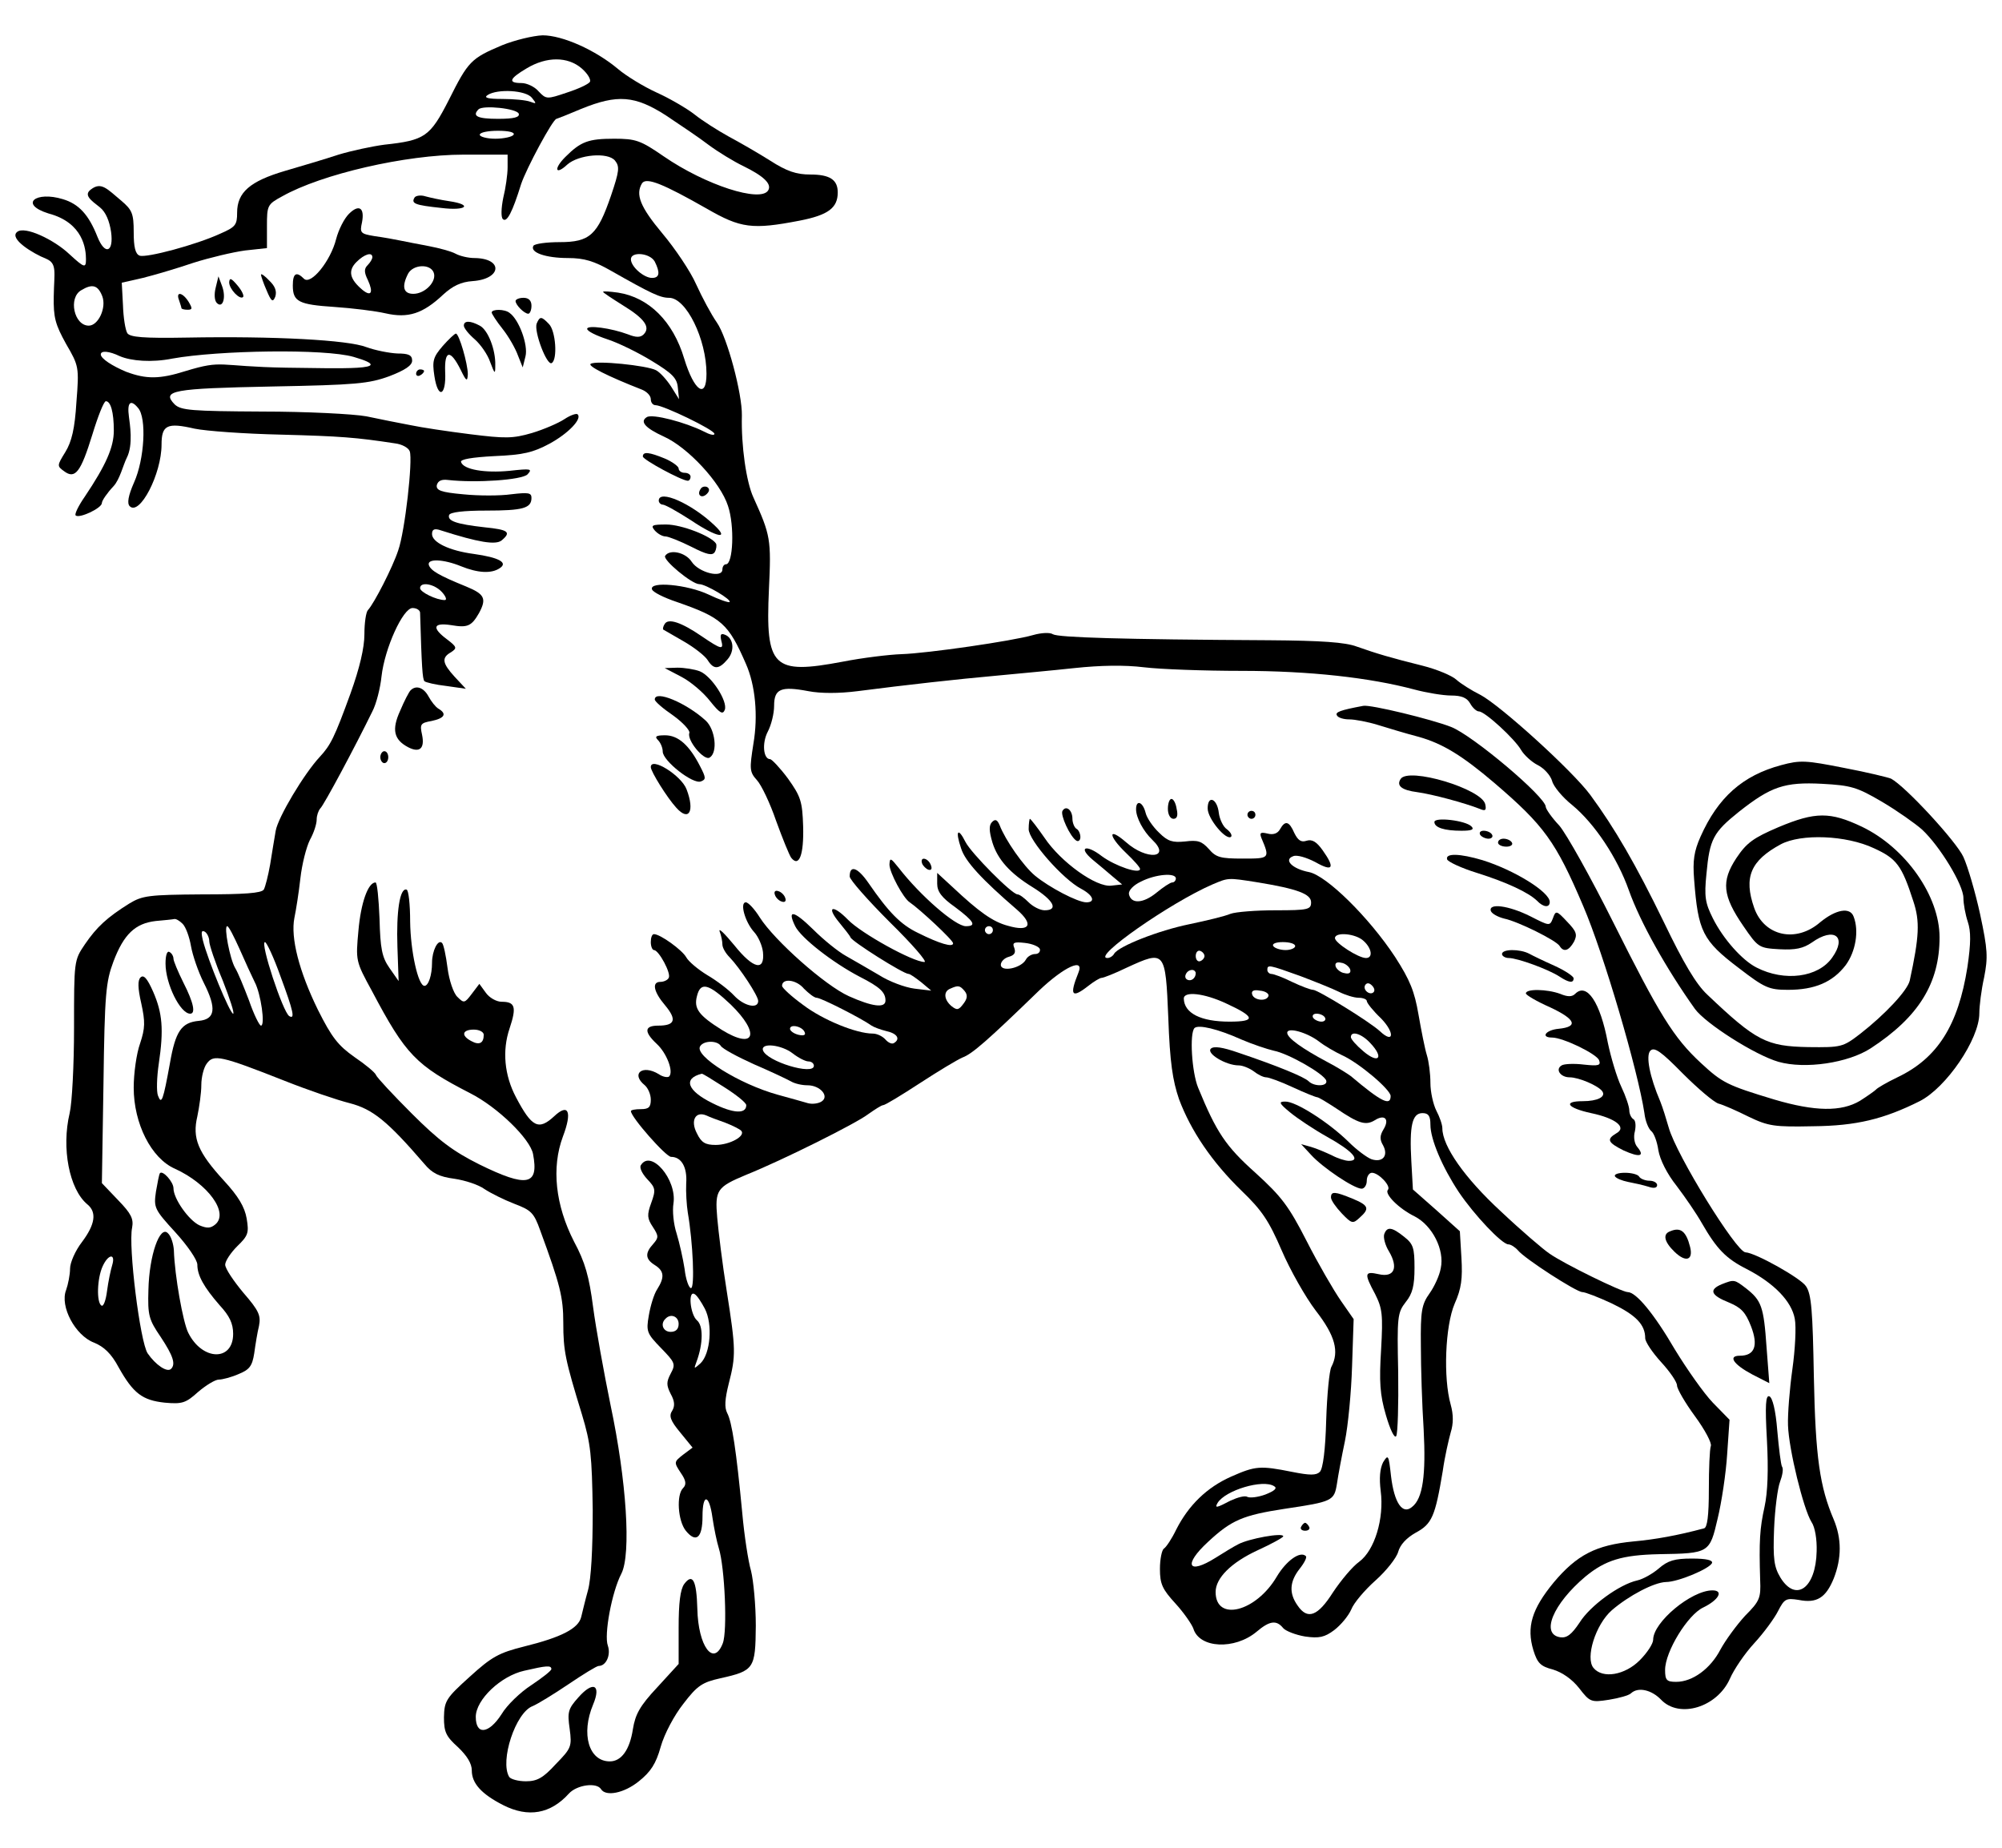 <?xml version="1.0" encoding="UTF-8" standalone="no"?>
<!DOCTYPE svg PUBLIC "-//W3C//DTD SVG 1.1//EN" "http://www.w3.org/Graphics/SVG/1.1/DTD/svg11.dtd">
<svg xmlns:dc="http://purl.org/dc/elements/1.1/" version="1.1" xmlns:xl="http://www.w3.org/1999/xlink" xmlns="http://www.w3.org/2000/svg" viewBox="36 103.5 292.5 270" width="292.5" height="270">
  <defs>
    <clipPath id="artboard_clip_path">
      <path d="M 36 103.5 L 328.5 103.5 L 328.5 373.5 L 36 373.5 Z"/>
    </clipPath>
  </defs>
  <g id="Dog_Passant_(4)" stroke="none" stroke-opacity="1" stroke-dasharray="none" fill="none" fill-opacity="1">
    <title>Dog Passant (4)</title>
    <g id="Dog_Passant_(4)_Art" clip-path="url(#artboard_clip_path)">
      <title>Art</title>
      <g id="Graphic_45">
        <rect x="297" y="363.505" width="76.752" height="92.102" id="path"/>
        <clipPath id="clip_path">
          <use xl:href="#path"/>
        </clipPath>
        <g clip-path="url(#clip_path)">
          <image xl:href="image898.pdf" width="289" height="261" transform="matrix(.26 0 0 .262 297.806 375.313)"/>
        </g>
      </g>
      <g id="Graphic_44">
        <rect x="229.532" y="372.715" width="61.402" height="73.682" id="path_2"/>
        <clipPath id="clip_path_2">
          <use xl:href="#path_2"/>
        </clipPath>
        <g clip-path="url(#clip_path_2)">
          <image xl:href="image898.pdf" width="289" height="261" transform="matrix(.21 0 0 .21 229.888 382.162)"/>
        </g>
      </g>
      <g id="Group_53">
        <g id="Graphic_144">
          <path d="M 109.349 110.114 C 104.816 112.032 104.409 112.439 101.562 118.134 C 98.83 123.481 98.075 124.004 92.147 124.643 C 90.403 124.875 87.382 125.515 85.464 126.096 C 83.546 126.735 80.001 127.781 77.618 128.478 C 72.504 129.989 70.644 131.617 70.644 134.58 C 70.644 136.382 70.412 136.673 68.145 137.661 C 64.6 139.288 57.394 141.206 56.406 140.857 C 55.767 140.624 55.535 139.578 55.535 137.428 C 55.535 134.697 55.302 134.174 53.733 132.837 C 51.641 131.094 50.798 130.018 49.287 131.181 C 48.183 131.994 49.258 132.75 50.595 133.796 C 51.466 134.493 51.997 135.823 52.229 137.392 C 52.636 140.356 51.35 140.857 50.246 138.125 C 48.968 134.871 47.515 133.302 45.19 132.605 C 41.238 131.384 38.71 133.323 43.098 134.697 C 48.202 136.049 48.561 139.927 48.561 141.38 C 48.561 142.717 48.328 142.658 46.12 140.624 C 43.911 138.532 39.604 136.462 38.5 137.392 C 37.279 138.38 40.831 140.559 42.749 141.315 C 44.376 142.012 43.911 143.24 43.853 146.785 C 43.795 149.923 44.086 150.911 45.655 153.758 C 47.515 156.955 47.573 157.129 47.166 162.243 C 46.933 166.137 46.469 168.055 45.539 169.566 C 44.318 171.542 44.318 171.6 45.364 172.355 C 46.992 173.576 47.805 172.471 49.491 167.009 C 50.304 164.335 51.176 162.127 51.466 162.127 C 52.164 162.127 52.629 163.696 52.629 166.427 C 52.629 168.868 51.466 171.483 48.386 176.075 C 47.457 177.411 46.875 178.632 47.05 178.806 C 47.515 179.329 50.885 177.76 50.885 177.004 C 50.885 176.656 51.641 175.552 52.571 174.564 C 53.5 173.576 53.994 171.454 54.517 170.408 C 55.505 168.491 54.953 165.381 54.837 164.393 C 54.547 162.301 55.07 161.778 56.174 163.115 C 57.452 164.568 57.104 170.612 55.593 173.982 C 54.721 175.958 54.547 177.063 54.953 177.469 C 56.406 178.922 59.603 172.762 59.603 168.462 C 59.603 165.614 60.416 165.207 64.426 166.137 C 66.111 166.486 71.749 166.892 77.037 167.009 C 85.754 167.241 88.021 167.415 93.716 168.287 C 94.704 168.403 95.692 168.926 95.866 169.449 C 96.331 170.728 95.169 181.131 94.181 183.92 C 93.367 186.419 90.636 191.708 89.764 192.637 C 89.474 192.928 89.241 194.497 89.241 196.182 C 89.241 198.158 88.544 201.122 87.207 204.841 C 84.883 211.234 84.301 212.396 82.732 214.082 C 80.408 216.581 76.63 222.915 76.282 224.891 C 76.107 225.995 75.7 228.262 75.468 229.831 C 75.177 231.458 74.771 233.085 74.538 233.492 C 74.189 234.015 71.69 234.19 65.53 234.19 C 57.743 234.248 56.813 234.364 54.895 235.526 C 51.641 237.56 50.13 238.955 48.386 241.512 C 46.817 243.837 46.817 243.895 46.817 253.716 C 46.817 259.121 46.527 264.7 46.178 266.153 C 44.958 271.267 46.12 277.253 48.735 279.461 C 50.188 280.623 49.897 282.425 47.98 284.982 C 46.992 286.261 46.236 288.004 46.236 288.876 C 46.236 289.748 45.946 291.2 45.655 292.014 C 44.725 294.397 46.992 298.639 49.723 299.685 C 51.176 300.266 52.28 301.312 53.326 303.288 C 55.476 307.124 56.813 308.112 60.067 308.461 C 62.625 308.693 63.148 308.519 64.949 306.891 C 66.111 305.903 67.448 305.09 67.971 305.09 C 68.494 305.09 69.831 304.741 70.877 304.276 C 72.446 303.637 72.853 303.114 73.143 301.254 C 73.318 299.976 73.608 298.174 73.841 297.244 C 74.131 295.733 73.841 295.036 71.574 292.421 C 70.121 290.677 68.901 288.876 68.901 288.295 C 68.901 287.772 69.715 286.551 70.644 285.621 C 72.272 284.052 72.388 283.645 72.039 281.553 C 71.749 279.868 70.819 278.299 68.727 276.032 C 64.891 271.848 64.077 269.814 64.833 266.618 C 65.123 265.223 65.414 263.189 65.414 262.027 C 65.414 260.922 65.763 259.47 66.228 258.888 C 67.216 257.552 68.204 257.726 77.618 261.445 C 80.989 262.782 85.231 264.235 87.091 264.7 C 90.462 265.572 92.612 267.315 98.017 273.592 C 99.121 274.928 100.167 275.451 102.375 275.742 C 103.944 275.974 105.92 276.614 106.792 277.253 C 107.664 277.834 109.64 278.822 111.151 279.403 C 113.591 280.333 113.998 280.682 114.928 283.297 C 117.834 291.2 118.299 293.06 118.299 296.779 C 118.299 300.906 118.589 302.242 121.03 310.204 C 122.309 314.446 122.483 316.19 122.599 324.152 C 122.599 329.963 122.367 334.205 121.902 335.891 C 121.495 337.344 121.088 339.087 120.914 339.785 C 120.507 341.47 118.008 342.748 112.603 344.085 C 108.884 345.015 107.838 345.596 104.642 348.502 C 101.155 351.64 100.922 352.047 100.864 354.43 C 100.864 356.58 101.155 357.219 102.898 358.788 C 104.235 360.067 104.932 361.171 104.932 362.217 C 104.932 364.077 106.327 365.646 109.523 367.273 C 113.185 369.133 116.439 368.551 119.112 365.588 C 120.275 364.309 123.18 363.902 123.82 364.948 C 124.517 366.053 127.19 365.529 129.341 363.786 C 131.084 362.391 131.839 361.229 132.537 358.73 C 133.06 356.87 134.513 354.139 135.849 352.454 C 137.883 349.78 138.639 349.315 141.254 348.734 C 146.194 347.63 146.368 347.339 146.426 341.063 C 146.426 338.041 146.078 334.438 145.729 333.043 C 145.322 331.648 144.741 327.871 144.45 324.616 C 143.579 315.434 142.939 311.25 142.242 309.972 C 141.835 309.158 141.893 307.996 142.475 305.671 C 143.521 301.603 143.521 300.673 142.184 292.188 C 141.545 288.237 140.964 283.413 140.789 281.437 C 140.441 277.369 140.731 276.962 145.032 275.161 C 150.378 273.01 161.071 267.664 162.815 266.327 C 163.803 265.63 164.791 264.991 165.023 264.991 C 165.314 264.991 167.696 263.538 170.37 261.794 C 173.043 260.051 175.833 258.365 176.646 258.017 C 178.041 257.494 180.191 255.634 187.804 248.253 C 191.465 244.767 194.487 243.372 193.558 245.638 C 192.221 248.951 192.57 249.474 195.011 247.556 C 195.824 246.917 196.696 246.394 196.928 246.394 C 197.219 246.394 198.846 245.754 200.648 244.883 C 206.227 242.326 206.285 242.384 206.692 252.205 C 206.924 258.772 207.331 261.387 208.261 264.119 C 210.004 268.768 213.084 273.301 217.385 277.485 C 220.407 280.391 221.395 281.902 223.254 286.202 C 224.475 289.05 226.741 293.06 228.252 295.036 C 231.1 298.697 231.681 301.022 230.519 303.23 C 230.228 303.753 229.88 307.298 229.763 311.018 C 229.647 315.318 229.298 318.108 228.833 318.573 C 228.31 319.096 227.381 319.096 224.765 318.573 C 220.116 317.643 219.419 317.701 215.874 319.27 C 212.329 320.839 209.655 323.454 207.854 326.999 C 207.215 328.336 206.401 329.556 206.052 329.789 C 205.762 329.963 205.471 331.3 205.471 332.753 C 205.471 334.961 205.82 335.716 207.738 337.809 C 208.958 339.145 210.12 340.831 210.353 341.47 C 211.225 344.376 216.397 344.608 219.593 341.935 C 221.511 340.308 222.499 340.191 223.487 341.412 C 223.836 341.819 225.288 342.4 226.683 342.632 C 228.717 342.923 229.531 342.748 230.926 341.702 C 231.914 340.947 233.018 339.61 233.425 338.68 C 233.773 337.75 235.4 335.833 236.97 334.438 C 238.539 333.043 240.05 331.125 240.282 330.254 C 240.573 329.208 241.502 328.22 242.839 327.464 C 245.222 326.186 245.687 325.081 246.791 318.456 C 247.082 316.364 247.663 313.865 247.953 312.819 C 248.36 311.541 248.36 310.204 247.953 308.751 C 246.849 304.857 247.14 297.244 248.534 293.99 C 249.522 291.782 249.697 290.329 249.522 287.307 L 249.29 283.413 L 245.861 280.333 L 242.432 277.311 L 242.2 273.185 C 241.909 268.012 242.316 266.153 243.827 266.153 C 244.699 266.153 244.989 266.56 244.989 267.838 C 244.989 269.988 246.733 274.056 249.116 277.66 C 251.382 281.03 255.45 285.331 256.38 285.331 C 256.729 285.331 257.368 285.738 257.775 286.202 C 258.763 287.423 266.318 292.305 267.189 292.305 C 267.596 292.305 269.572 293.06 271.548 293.99 C 275.035 295.675 276.372 297.07 276.372 299.046 C 276.372 299.569 277.418 301.138 278.696 302.533 C 279.975 303.928 281.021 305.439 281.021 305.962 C 281.021 306.426 282.183 308.461 283.636 310.436 C 285.089 312.412 286.135 314.388 285.96 314.795 C 285.786 315.26 285.67 318.108 285.67 321.13 C 285.67 325.023 285.437 326.709 284.973 326.825 C 281.079 327.871 277.824 328.452 274.628 328.743 C 269.165 329.266 266.376 330.719 263.005 334.729 C 259.809 338.622 258.995 341.237 260.041 344.666 C 260.622 346.526 261.087 346.991 262.889 347.456 C 264.225 347.863 265.678 348.85 266.724 350.187 C 268.294 352.221 268.468 352.279 271.083 351.872 C 272.536 351.64 273.989 351.233 274.279 350.943 C 275.325 349.955 277.301 350.42 278.696 351.872 C 281.369 354.662 286.89 352.977 288.75 348.792 C 289.331 347.456 290.9 345.131 292.295 343.62 C 293.69 342.109 295.259 339.959 295.782 338.913 C 296.712 337.111 296.944 336.995 298.804 337.286 C 301.419 337.809 302.756 336.995 303.918 334.147 C 305.08 331.183 305.08 328.336 303.918 325.546 C 301.884 320.781 301.245 316.48 301.012 304.683 C 300.838 295.036 300.664 292.595 299.85 291.433 C 299.094 290.271 292.469 286.551 291.016 286.493 C 289.68 286.435 280.904 272.255 279.8 268.245 C 279.452 267.025 278.929 265.339 278.58 264.467 C 277.011 260.806 276.43 257.726 277.127 257.029 C 277.708 256.448 278.696 257.145 281.834 260.341 C 284.043 262.55 286.367 264.526 287.065 264.758 C 287.762 264.932 289.738 265.804 291.481 266.676 C 294.387 268.071 295.259 268.187 300.896 268.071 C 307.231 268.012 311.24 267.025 316.471 264.409 C 320.365 262.433 325.188 255.343 325.188 251.566 C 325.188 250.52 325.479 248.137 325.885 246.336 C 326.467 243.372 326.409 242.268 325.304 237.095 C 324.607 233.899 323.503 230.122 322.863 228.727 C 321.876 226.518 314.379 218.382 312.287 217.278 C 311.88 217.104 308.8 216.348 305.429 215.709 C 299.85 214.605 299.036 214.547 296.247 215.302 C 290.61 216.813 287.007 220.01 284.45 225.763 C 283.52 227.855 283.287 229.25 283.52 232.039 C 284.101 239.594 284.74 240.931 290.029 244.941 C 293.806 247.847 294.445 248.137 297.235 248.137 C 301.128 248.137 303.744 247.033 305.661 244.534 C 307.114 242.558 307.637 239.536 306.824 237.444 C 306.301 235.991 304.209 236.398 301.942 238.258 C 298.397 241.338 293.748 240.292 292.295 236.165 C 290.726 231.691 291.772 229.25 296.189 226.867 C 299.153 225.298 305.72 225.53 309.788 227.448 C 313.1 228.959 313.856 229.947 315.541 235.178 C 316.529 238.141 316.413 240.35 315.018 246.801 C 314.669 248.253 311.415 251.74 307.754 254.588 C 305.255 256.506 305.022 256.564 300.199 256.506 C 294.097 256.389 292.586 255.634 285.437 248.835 C 283.81 247.324 281.951 244.185 279.103 238.258 C 274.977 229.773 271.897 224.484 268.352 219.661 C 265.736 216.116 255.16 206.527 252.254 205.016 C 250.975 204.377 249.406 203.389 248.767 202.807 C 248.128 202.226 245.919 201.296 243.827 200.773 C 239.178 199.611 237.202 199.03 234.238 197.984 C 232.553 197.345 229.066 197.112 221.453 197.054 C 199.718 196.938 190.652 196.647 189.838 196.182 C 189.431 195.892 188.153 195.95 186.933 196.299 C 183.911 197.17 171.474 198.972 167.696 199.088 C 165.953 199.146 162.059 199.611 159.095 200.192 C 148.925 202.11 147.821 201.064 148.344 189.615 C 148.693 182.293 148.577 181.712 146.078 176.191 C 145.032 173.924 144.276 168.636 144.392 164.219 C 144.45 161.023 142.242 152.77 140.731 150.62 C 139.917 149.458 138.581 146.959 137.709 145.041 C 136.895 143.181 134.629 139.811 132.769 137.602 C 129.515 133.709 128.818 131.907 129.805 130.28 C 130.445 129.35 132.944 130.396 139.278 133.999 C 144.218 136.847 145.903 137.079 152.819 135.743 C 157.003 134.929 158.398 133.883 158.398 131.617 C 158.398 129.757 157.236 129.001 154.388 129.001 C 152.354 129.001 150.959 128.536 148.518 126.967 C 146.775 125.863 144.044 124.294 142.416 123.422 C 140.847 122.551 138.639 121.156 137.477 120.226 C 136.372 119.354 133.874 117.901 131.956 117.03 C 130.038 116.158 127.481 114.589 126.319 113.601 C 123.006 110.811 118.182 108.661 115.277 108.661 C 113.882 108.719 111.209 109.359 109.349 110.114 Z" fill="black"/>
        </g>
        <g id="Graphic_143">
          <path d="M 120.972 113.485 C 121.844 114.24 122.367 115.112 122.192 115.461 C 121.96 115.809 120.449 116.507 118.822 117.03 C 115.916 118.018 115.8 118.018 114.696 116.855 C 114.114 116.158 112.952 115.635 112.197 115.635 C 110.163 115.635 110.395 114.996 112.952 113.485 C 115.858 111.741 118.938 111.741 120.972 113.485 Z" fill="#FFFFFF"/>
        </g>
        <g id="Graphic_142">
          <path d="M 113.708 117.785 C 114.405 118.657 114.405 118.715 113.475 118.366 C 112.894 118.134 111.034 117.96 109.407 117.96 C 107.257 117.96 106.618 117.785 107.257 117.378 C 108.71 116.449 112.836 116.681 113.708 117.785 Z" fill="#FFFFFF"/>
        </g>
        <g id="Graphic_141">
          <path d="M 133.35 120.4 C 135.443 121.795 138.29 123.713 139.569 124.701 C 140.905 125.689 143.172 127.084 144.625 127.781 C 147.589 129.234 148.809 130.396 148.228 131.326 C 147.124 133.128 139.104 130.571 132.944 126.328 C 129.573 124.004 128.876 123.771 125.737 123.771 C 121.96 123.771 120.856 124.178 118.589 126.444 C 116.846 128.188 117.136 129.176 118.88 127.549 C 120.507 126.096 124.808 125.689 125.854 126.967 C 126.551 127.839 126.493 128.478 125.272 132.082 C 123.297 137.835 122.192 138.881 117.776 138.881 C 115.858 138.881 114.173 139.113 113.94 139.404 C 113.359 140.392 115.742 141.206 118.996 141.206 C 121.379 141.206 122.832 141.67 125.272 143.065 C 131.2 146.436 132.479 147.017 133.757 147.017 C 136.256 147.017 139.22 153.061 139.22 158.117 C 139.22 161.894 137.419 160.674 135.966 155.909 C 134.338 150.446 130.793 146.959 126.319 146.262 C 125.098 146.087 124.11 146.029 124.11 146.145 C 124.11 146.262 125.447 147.133 127.016 148.121 C 130.154 150.039 131.084 151.318 130.038 152.364 C 129.573 152.829 128.934 152.829 127.771 152.364 C 125.272 151.434 121.786 150.969 121.786 151.55 C 121.786 151.899 123.122 152.538 124.691 153.061 C 126.319 153.584 129.282 155.037 131.258 156.257 C 134.222 158.059 134.92 158.756 135.036 160.151 L 135.21 161.836 L 134.048 159.977 C 133.409 158.989 132.421 157.885 131.839 157.594 C 130.503 156.897 123.064 156.141 122.309 156.664 C 121.786 156.955 124.749 158.466 129.805 160.442 C 130.503 160.732 131.084 161.313 131.084 161.836 C 131.084 162.301 131.375 162.708 131.781 162.708 C 132.886 162.708 140.382 166.311 140.382 166.892 C 140.382 167.183 139.685 167.009 138.813 166.544 C 136.14 165.207 131.316 163.929 130.503 164.452 C 129.457 165.091 130.212 166.021 133.002 167.299 C 136.489 168.868 141.254 173.982 142.358 177.411 C 143.346 180.317 143.114 185.954 142.068 185.954 C 141.777 185.954 141.545 186.303 141.545 186.71 C 141.545 188.046 138.116 187.175 137.07 185.605 C 136.198 184.211 133.815 183.688 133.176 184.734 C 132.827 185.315 137.07 188.86 138.174 188.86 C 139.104 188.86 142.939 191.126 142.591 191.475 C 142.475 191.591 141.08 191.126 139.511 190.371 C 136.431 188.918 130.852 188.395 131.258 189.615 C 131.375 190.022 133.002 190.836 134.92 191.475 C 141.428 193.742 142.416 194.613 144.973 200.483 C 146.368 203.621 146.775 208.096 146.078 212.164 C 145.497 215.883 145.497 216.29 146.601 217.511 C 147.24 218.208 148.518 220.881 149.39 223.438 C 150.32 225.995 151.308 228.436 151.599 228.843 C 152.761 230.296 153.458 228.378 153.342 224.252 C 153.226 220.591 152.993 219.893 151.134 217.278 C 149.971 215.709 148.751 214.43 148.518 214.43 C 147.531 214.43 147.298 212.106 148.17 210.421 C 148.693 209.433 149.1 207.747 149.1 206.643 C 149.1 204.144 150.088 203.737 154.098 204.493 C 155.899 204.841 158.572 204.841 161.304 204.493 C 168.51 203.563 175.833 202.749 181.644 202.226 C 184.666 201.936 189.78 201.471 192.976 201.122 C 196.812 200.715 200.299 200.657 203.147 201.006 C 205.529 201.296 211.98 201.529 217.385 201.529 C 227.322 201.529 236.156 202.517 242.665 204.26 C 244.408 204.725 246.849 205.132 248.011 205.132 C 249.581 205.132 250.336 205.481 250.801 206.294 C 251.15 206.934 251.731 207.457 252.079 207.457 C 252.951 207.457 257.31 211.467 258.24 213.094 C 258.646 213.791 259.751 214.837 260.68 215.302 C 261.61 215.767 262.54 216.813 262.773 217.627 C 262.947 218.382 264.284 220.01 265.678 221.114 C 268.991 223.845 272.303 228.843 273.989 233.608 C 275.616 238.2 279.452 245.057 283.636 250.927 C 285.205 253.077 292.411 257.668 295.84 258.656 C 299.734 259.76 306.01 258.83 309.323 256.68 C 316.355 252.089 319.377 247.149 319.377 240.466 C 319.377 234.422 314.437 227.39 308.044 224.31 C 303.395 222.102 301.245 222.102 295.84 224.368 C 292.179 225.937 291.191 226.635 289.68 228.901 C 287.471 232.272 287.646 234.364 290.726 238.839 C 292.876 241.977 292.992 242.035 296.014 242.209 C 298.339 242.326 299.443 242.093 300.722 241.221 C 303.976 238.897 305.894 240.35 303.686 243.43 C 301.652 246.336 296.712 246.975 292.644 244.883 C 290.552 243.837 287.762 240.698 286.251 237.676 C 285.147 235.468 284.973 234.538 285.321 231.168 C 285.786 226.112 286.309 225.124 290.087 222.102 C 294.736 218.44 296.712 217.743 302.233 218.034 C 306.417 218.266 307.289 218.499 310.95 220.649 C 313.216 221.985 315.832 223.845 316.82 224.717 C 319.435 227.158 322.863 232.795 322.863 234.713 C 322.863 235.584 323.154 237.153 323.503 238.2 C 323.968 239.594 323.968 241.28 323.445 244.825 C 322.108 253.309 319.086 258.133 313.216 260.922 C 311.647 261.678 310.253 262.492 310.078 262.724 C 309.904 262.898 308.858 263.654 307.754 264.351 C 305.022 265.978 301.187 265.92 295.259 264.177 C 288.343 262.085 287.646 261.736 284.508 258.83 C 280.498 255.111 278.464 251.798 271.664 238.2 C 268.41 231.691 264.865 225.356 263.819 224.136 C 262.714 222.973 261.843 221.695 261.843 221.404 C 261.843 219.951 251.15 210.944 248.011 209.723 C 245.222 208.619 236.156 206.411 235.168 206.643 C 231.739 207.282 231.042 207.573 231.332 208.038 C 231.507 208.387 232.32 208.619 233.134 208.619 C 233.948 208.619 235.807 208.968 237.318 209.433 C 238.829 209.898 241.502 210.711 243.304 211.176 C 246.791 212.164 249.639 213.907 254.346 217.917 C 261.61 224.136 263.296 226.46 267.306 235.875 C 270.328 242.907 275.325 259.993 276.255 266.153 C 276.372 267.257 276.836 268.419 277.243 268.768 C 277.65 269.059 278.115 270.337 278.289 271.558 C 278.522 272.952 279.568 275.044 280.963 276.788 C 282.241 278.473 283.868 280.856 284.624 282.193 C 286.832 286.028 288.169 287.423 291.307 288.992 C 295.201 291.026 297.758 293.641 298.223 296.198 C 298.455 297.361 298.281 300.673 297.874 303.579 C 297.467 306.485 297.177 310.146 297.235 311.773 C 297.351 315.318 299.501 324.035 300.664 325.895 C 301.187 326.651 301.477 328.452 301.419 330.196 C 301.303 335.542 298.397 337.692 296.131 334.031 C 295.201 332.462 295.026 331.358 295.201 326.883 C 295.317 324.035 295.724 320.897 296.072 320.025 C 296.421 319.096 296.596 318.108 296.363 317.817 C 296.189 317.526 295.898 315.144 295.666 312.529 C 295.433 309.565 294.968 307.705 294.503 307.531 C 293.98 307.356 293.864 308.751 294.155 313.923 C 294.387 318.282 294.271 321.536 293.806 323.687 C 293.109 326.825 292.992 328.685 293.167 334.38 C 293.283 336.995 293.109 337.46 290.958 339.61 C 289.738 340.947 288.111 343.155 287.355 344.55 C 285.902 347.339 283.287 349.257 280.904 349.257 C 279.51 349.257 279.277 349.025 279.277 347.514 C 279.277 344.841 282.59 339.436 284.856 338.39 C 287.123 337.286 287.878 335.891 286.193 335.891 C 283.113 335.891 277.534 340.54 277.534 343.097 C 277.534 343.678 276.662 345.015 275.558 346.119 C 273.408 348.269 270.153 348.85 268.817 347.223 C 267.596 345.77 269.107 340.889 271.49 338.797 C 273.989 336.646 277.65 334.729 279.393 334.67 C 281.195 334.67 285.844 332.695 286.135 331.881 C 286.251 331.474 285.321 331.242 283.171 331.242 C 280.672 331.242 279.684 331.532 278.347 332.695 C 277.476 333.45 276.023 334.264 275.209 334.438 C 272.594 335.019 268.294 338.157 266.783 340.598 C 265.62 342.342 264.923 342.865 263.993 342.748 C 261.029 342.342 262.889 337.867 267.654 333.857 C 270.56 331.474 273.001 330.719 278.406 330.602 C 285.728 330.486 285.786 330.428 286.948 325.43 C 287.53 323.047 288.169 318.805 288.343 316.015 L 288.692 310.959 L 286.251 308.461 C 284.914 307.066 282.474 303.579 280.73 300.731 C 277.65 295.443 275.035 292.305 273.814 292.305 C 272.943 292.305 264.4 288.12 262.366 286.667 C 261.494 286.086 258.298 283.355 255.276 280.507 C 249.987 275.626 246.733 270.976 246.733 268.361 C 246.733 267.838 246.326 266.676 245.861 265.804 C 245.396 264.874 244.989 263.073 244.989 261.736 C 244.989 260.399 244.757 258.598 244.466 257.668 C 244.176 256.738 243.653 254.065 243.246 251.74 C 242.665 248.37 242.026 246.742 239.817 243.314 C 235.982 237.502 229.821 231.458 227.264 230.935 C 224.823 230.47 223.487 229.134 224.94 228.611 C 225.463 228.378 226.858 228.785 228.194 229.482 C 230.751 230.935 231.1 230.354 229.24 227.739 C 228.369 226.518 227.729 226.112 226.916 226.344 C 226.102 226.635 225.637 226.286 225.114 225.24 C 224.359 223.496 223.777 223.322 223.022 224.659 C 222.673 225.298 222.034 225.53 221.162 225.298 C 220.174 225.066 220 225.182 220.291 225.937 C 221.569 228.959 221.511 228.959 217.559 228.959 C 214.305 228.959 213.665 228.785 212.619 227.564 C 211.573 226.402 210.992 226.228 209.132 226.46 C 207.331 226.635 206.633 226.46 205.355 225.182 C 204.483 224.368 203.553 223.031 203.379 222.276 C 202.972 220.649 201.984 220.3 201.984 221.753 C 201.984 222.973 203.03 224.949 204.367 226.228 C 207.157 228.901 203.553 229.25 200.531 226.577 C 197.858 224.252 197.858 225.589 200.531 228.146 C 201.636 229.192 202.565 230.238 202.565 230.47 C 202.565 231.284 198.962 230.063 196.986 228.611 C 194.662 226.809 193.441 227.274 195.65 229.134 C 196.522 229.831 197.8 230.935 198.556 231.574 L 199.95 232.737 L 198.381 232.911 C 196.173 233.202 191.001 229.482 188.618 225.937 C 187.572 224.426 186.584 223.148 186.468 223.148 C 186.409 223.148 186.293 223.845 186.293 224.659 C 186.293 226.286 191.291 231.981 193.964 233.376 C 195.708 234.306 196.115 235.352 194.72 235.352 C 193.441 235.352 189.257 233.143 187.223 231.458 C 185.538 230.063 182.864 226.228 182.051 224.078 C 181.702 223.264 181.412 223.148 180.947 223.613 C 180.482 224.078 180.482 224.891 181.005 226.635 C 181.76 229.075 183.562 231.109 186.874 233.143 C 189.954 235.061 190.71 236.514 188.618 236.514 C 187.979 236.514 186.933 235.991 186.293 235.352 C 185.654 234.713 184.957 234.19 184.666 234.19 C 183.852 234.19 177.867 228.146 177.053 226.518 C 175.949 224.31 175.542 224.891 176.414 227.448 C 176.995 229.366 179.494 232.039 184.55 236.398 C 187.107 238.606 186.468 239.71 183.271 238.781 C 181.063 238.2 179.029 236.747 175.135 233.085 L 172.927 231.051 L 172.927 232.62 C 172.927 233.783 173.566 234.655 175.542 236.049 C 178.332 238.141 178.738 238.839 177.111 238.839 C 175.6 238.839 170.486 234.422 167.29 230.296 C 166.127 228.843 166.011 228.785 165.953 229.831 C 165.953 230.993 167.987 234.771 168.917 235.352 C 170.37 236.34 175.251 240.873 175.251 241.338 C 175.251 241.977 173.275 241.396 170.137 239.827 C 167.58 238.606 165.837 236.805 162.873 232.504 C 161.304 230.238 160.142 229.831 160.142 231.574 C 160.142 232.039 162.815 235.061 166.011 238.258 C 169.266 241.454 171.532 244.069 171.067 244.069 C 169.382 244.069 161.827 239.885 159.909 237.909 C 157.643 235.584 156.655 235.933 158.631 238.316 C 159.386 239.246 160.142 240.175 160.258 240.466 C 160.432 241.047 167.987 245.813 168.743 245.813 C 168.975 245.813 169.789 246.394 170.602 247.033 L 172.055 248.253 L 169.614 247.963 C 168.219 247.788 165.895 246.917 164.442 245.987 C 162.931 245.115 160.781 243.837 159.618 243.197 C 158.456 242.558 156.306 240.815 154.795 239.304 C 151.947 236.514 150.959 236.34 152.18 238.839 C 153.051 240.582 157.701 244.185 161.594 246.219 C 164.558 247.73 165.372 248.486 165.372 249.706 C 165.372 250.869 163.396 250.578 160.025 249.067 C 156.538 247.498 149.158 240.931 147.008 237.56 C 146.252 236.34 145.322 235.352 144.973 235.352 C 144.044 235.352 144.857 238.258 146.194 239.71 C 146.775 240.35 147.356 241.628 147.472 242.616 C 147.763 245.464 146.078 245.115 143.288 241.628 C 141.893 239.943 140.964 239.013 141.138 239.594 C 141.37 240.175 141.545 241.047 141.545 241.512 C 141.545 241.977 142.01 242.791 142.591 243.372 C 144.102 244.941 146.775 249.009 146.775 249.764 C 146.775 250.985 144.683 250.52 143.23 248.951 C 142.475 248.137 140.731 246.801 139.336 245.987 C 138 245.173 136.605 244.011 136.256 243.372 C 135.675 242.326 132.479 240.001 131.549 240.001 C 131.258 240.001 131.084 240.524 131.084 241.163 C 131.084 241.803 131.316 242.326 131.549 242.326 C 132.246 242.326 134.106 245.754 133.699 246.394 C 133.525 246.742 132.944 246.975 132.479 246.975 C 131.2 246.975 131.491 248.428 133.176 250.404 C 134.92 252.496 134.629 253.368 132.188 253.368 C 130.154 253.368 130.038 254.239 131.956 256.041 C 133.409 257.377 134.455 260.109 133.757 260.806 C 133.525 260.981 132.827 260.864 132.246 260.458 C 129.864 259.005 128.12 260.399 130.212 262.085 C 130.677 262.492 131.084 263.421 131.084 264.177 C 131.084 265.281 130.793 265.572 129.631 265.572 C 128.818 265.572 128.178 265.688 128.178 265.862 C 128.178 266.734 133.292 272.545 134.048 272.545 C 135.559 272.545 136.431 274.056 136.256 276.439 C 136.198 277.66 136.314 279.577 136.489 280.682 C 137.244 285.04 137.535 291.723 136.954 291.723 C 136.663 291.723 136.198 290.503 136.024 288.934 C 135.791 287.423 135.268 285.098 134.861 283.762 C 134.397 282.367 134.222 280.391 134.397 279.345 C 134.92 275.858 131.084 271.383 129.631 273.766 C 129.399 274.115 129.805 274.986 130.561 275.8 C 131.781 277.078 131.839 277.369 131.142 279.287 C 130.503 281.03 130.561 281.553 131.375 282.774 C 132.246 284.11 132.246 284.343 131.433 285.273 C 130.212 286.609 130.27 287.481 131.665 288.353 C 133.06 289.224 133.118 290.154 132.014 291.898 C 131.549 292.595 131.026 294.339 130.793 295.733 C 130.387 298.058 130.503 298.349 132.595 300.499 C 134.629 302.591 134.745 302.823 133.99 304.218 C 133.35 305.439 133.35 305.903 133.99 307.182 C 134.571 308.228 134.629 308.925 134.222 309.623 C 133.699 310.378 133.932 311.076 135.385 312.819 L 137.186 315.028 L 135.791 316.074 C 134.455 317.12 134.455 317.178 135.443 318.689 C 136.256 319.851 136.314 320.432 135.791 320.955 C 134.803 321.943 135.036 325.721 136.198 327.174 C 137.709 329.033 138.639 328.22 138.639 325.081 C 138.639 321.653 139.627 321.827 140.092 325.256 C 140.324 326.825 140.731 328.801 141.022 329.731 C 141.893 332.52 142.3 341.819 141.603 343.62 C 140.266 347.107 138 344.085 137.883 338.564 C 137.767 334.38 137.186 333.334 135.966 334.961 C 135.385 335.775 135.152 337.75 135.152 341.354 L 135.152 346.642 L 132.014 350.071 C 129.457 352.802 128.818 354.023 128.469 356.173 C 128.004 359.195 126.783 360.88 125.098 360.88 C 122.018 360.88 120.856 356.87 122.657 352.57 C 123.878 349.664 122.657 349.083 120.507 351.524 C 118.996 353.209 118.88 353.674 119.229 356.115 C 119.577 358.73 119.461 358.962 117.195 361.287 C 115.335 363.321 114.463 363.786 112.836 363.786 C 111.732 363.786 110.628 363.495 110.395 363.147 C 109 360.822 111.325 353.732 113.824 352.802 C 114.521 352.512 116.904 351.059 119.054 349.606 C 121.204 348.153 123.18 346.933 123.471 346.933 C 124.575 346.933 125.272 345.305 124.808 343.969 C 124.226 342.4 125.389 336.123 126.783 333.45 C 128.236 330.602 127.539 319.851 125.214 308.867 C 124.226 304.044 123.064 297.593 122.657 294.513 C 122.076 290.038 121.495 287.946 119.868 284.924 C 117.136 279.577 116.555 274.115 118.241 269.582 C 119.635 265.92 119.054 264.642 116.962 266.618 C 114.696 268.71 113.708 268.245 111.383 263.828 C 109.698 260.632 109.349 257.029 110.453 253.774 C 111.499 250.636 111.267 249.881 109.291 249.881 C 108.535 249.881 107.489 249.299 106.966 248.544 L 106.036 247.265 L 104.932 248.718 C 103.886 250.113 103.77 250.113 102.84 249.183 C 102.259 248.66 101.62 246.742 101.387 244.941 C 101.155 243.139 100.806 241.454 100.574 241.28 C 99.992 240.698 99.121 242.442 99.121 244.185 C 99.121 245.987 98.598 247.556 98.017 247.556 C 97.087 247.556 95.983 242.5 95.924 238.2 C 95.924 235.642 95.692 233.55 95.401 233.492 C 94.413 233.202 93.89 236.689 94.065 241.861 L 94.239 246.859 L 92.902 244.941 C 91.798 243.372 91.566 242.093 91.45 237.735 C 91.333 234.829 91.101 232.446 90.868 232.446 C 89.764 232.446 88.718 235.468 88.369 239.478 C 87.963 243.895 87.963 243.953 90.345 248.312 C 95.285 257.668 96.796 259.179 104.7 263.247 C 108.71 265.281 113.475 269.93 113.882 272.139 C 114.754 276.73 113.01 277.078 106.036 273.65 C 102.201 271.732 100.109 270.163 96.157 266.211 C 93.425 263.48 91.043 260.922 90.927 260.574 C 90.81 260.225 89.416 259.063 87.788 257.959 C 85.406 256.273 84.476 255.111 82.442 251.043 C 79.71 245.464 78.432 240.524 79.013 237.618 C 79.245 236.514 79.652 233.957 79.885 231.865 C 80.117 229.773 80.756 227.274 81.279 226.228 C 81.861 225.182 82.267 223.903 82.267 223.264 C 82.267 222.683 82.5 221.985 82.79 221.637 C 83.313 221.172 87.905 212.571 90.403 207.457 C 90.985 206.352 91.566 204.028 91.74 202.343 C 92.205 198.216 94.878 192.347 96.273 192.347 C 96.912 192.347 97.377 192.695 97.377 193.044 C 97.61 201.006 97.726 202.749 98.017 203.04 C 98.191 203.214 99.644 203.563 101.213 203.737 L 104.061 204.144 L 102.433 202.401 C 100.632 200.425 100.457 199.611 101.91 198.798 C 102.782 198.216 102.782 198.042 101.329 196.938 C 99.063 195.253 99.237 194.439 101.91 194.846 C 104.293 195.253 104.874 195.02 105.978 193.102 C 107.141 190.952 106.792 190.313 104.119 189.209 C 100.109 187.581 98.946 186.884 98.656 186.07 C 98.365 185.082 100.806 185.199 103.363 186.245 C 105.804 187.233 107.78 187.349 109 186.535 C 110.279 185.722 108.942 184.966 105.223 184.443 C 101.678 183.978 99.121 182.758 99.121 181.537 C 99.121 180.84 99.469 180.666 100.457 181.014 C 105.92 182.758 108.419 183.165 109.291 182.467 C 110.744 181.247 110.279 180.898 106.792 180.549 C 102.666 180.084 101.329 179.62 101.62 178.748 C 101.794 178.341 103.712 178.109 107.024 178.109 C 112.429 178.109 113.65 177.76 113.65 176.249 C 113.65 175.493 113.185 175.435 110.686 175.726 C 109.058 175.958 105.92 175.958 103.654 175.726 C 100.399 175.435 99.702 175.145 99.818 174.389 C 99.992 173.75 100.516 173.518 101.445 173.634 C 105.572 174.099 112.255 173.634 113.068 172.82 C 113.824 172.007 113.591 171.948 110.453 172.297 C 106.85 172.646 103.712 172.123 103.363 171.019 C 103.189 170.612 104.99 170.321 108.245 170.147 C 112.429 169.972 113.882 169.624 116.265 168.345 C 119.054 166.834 121.088 164.684 120.391 164.045 C 120.216 163.87 119.345 164.161 118.473 164.742 C 117.601 165.323 115.451 166.253 113.708 166.776 C 110.918 167.59 109.814 167.59 104.7 166.951 C 101.445 166.544 97.552 165.963 95.924 165.614 C 94.355 165.323 91.45 164.742 89.532 164.335 C 87.614 163.987 80.756 163.638 74.306 163.638 C 63.961 163.58 62.45 163.464 61.52 162.592 C 59.544 160.558 61.23 160.267 75.7 159.977 C 88.021 159.744 89.88 159.57 92.902 158.466 C 95.169 157.594 96.215 156.897 96.215 156.199 C 96.215 155.386 95.692 155.153 94.065 155.153 C 92.844 155.095 90.81 154.688 89.532 154.223 C 86.858 153.177 76.049 152.596 63.322 152.829 C 56.929 152.945 55.011 152.77 54.605 152.189 C 54.314 151.724 54.024 149.923 53.965 148.063 L 53.791 144.809 L 56.871 144.111 C 58.498 143.705 61.869 142.717 64.252 141.903 C 66.634 141.147 70.063 140.334 71.807 140.101 L 75.003 139.753 L 75.003 136.556 C 75.003 133.534 75.061 133.36 77.211 132.198 C 82.965 128.943 95.285 126.096 103.712 126.096 L 110.163 126.096 L 110.163 127.955 C 110.163 129.001 109.872 131.035 109.523 132.43 C 109.233 133.883 109.175 135.22 109.465 135.51 C 110.046 136.091 110.86 134.522 112.139 130.396 C 112.894 128.13 116.788 120.865 117.311 120.865 C 117.369 120.865 118.996 120.226 120.914 119.412 C 126.202 117.262 128.759 117.437 133.35 120.4 Z" fill="#FFFFFF"/>
        </g>
        <g id="Graphic_140">
          <path d="M 111.79 120.11 C 111.964 120.633 111.092 120.865 108.768 120.865 C 105.746 120.865 104.932 120.459 105.92 119.471 C 106.618 118.831 111.499 119.354 111.79 120.11 Z" fill="#FFFFFF"/>
        </g>
        <g id="Graphic_139">
          <path d="M 111.034 123.19 C 110.86 123.481 109.64 123.771 108.361 123.771 C 107.141 123.771 106.095 123.481 106.095 123.19 C 106.095 122.841 107.315 122.609 108.768 122.609 C 110.337 122.609 111.267 122.841 111.034 123.19 Z" fill="#FFFFFF"/>
        </g>
        <g id="Graphic_138">
          <path d="M 131.665 141.729 C 132.479 143.356 132.363 144.111 131.258 144.111 C 130.096 144.111 128.178 142.484 128.178 141.38 C 128.178 140.218 130.968 140.45 131.665 141.729 Z" fill="#FFFFFF"/>
        </g>
        <g id="Graphic_137">
          <path d="M 50.943 146.785 C 51.583 148.47 50.362 151.085 48.968 151.085 C 46.817 151.085 45.946 147.017 47.863 145.913 C 49.491 144.925 50.304 145.157 50.943 146.785 Z" fill="#FFFFFF"/>
        </g>
        <g id="Graphic_136">
          <path d="M 61.19 155.896 C 58.175 156.501 55.161 156.259 53.476 155.533 C 51.968 154.807 50.727 154.686 50.727 155.291 C 50.727 155.896 52.412 156.985 54.451 157.832 C 57.377 158.921 59.328 158.921 63.141 157.711 C 68.727 156.017 67.653 157.056 77.82 157.227 C 85.334 157.308 94.7 157.696 87.675 155.654 C 83.461 154.429 67.929 154.686 61.19 155.896 Z" fill="#FFFFFF"/>
        </g>
        <g id="Graphic_135">
          <path d="M 100.574 190.022 C 101.155 190.661 101.329 191.184 100.98 191.184 C 99.76 191.184 97.377 190.022 97.377 189.441 C 97.377 188.453 99.469 188.802 100.574 190.022 Z" fill="#FFFFFF"/>
        </g>
        <g id="Graphic_134">
          <path d="M 207.796 231.865 C 207.796 232.156 207.563 232.446 207.273 232.446 C 206.982 232.446 205.936 233.143 204.948 233.957 C 203.03 235.526 201.229 235.642 200.938 234.131 C 200.88 233.608 201.577 232.853 202.682 232.33 C 204.832 231.226 207.796 230.993 207.796 231.865 Z" fill="#FFFFFF"/>
        </g>
        <g id="Graphic_133">
          <path d="M 219.477 232.388 C 225.579 233.376 227.555 234.131 227.555 235.352 C 227.555 236.398 227.148 236.514 222.383 236.514 C 219.535 236.514 216.513 236.747 215.758 237.037 C 214.944 237.386 212.271 238.025 209.772 238.548 C 205.239 239.478 199.485 241.745 198.788 242.849 C 198.614 243.197 198.149 243.488 197.8 243.488 C 195.417 243.488 206.982 235.41 213.142 232.737 C 215.467 231.749 215.409 231.749 219.477 232.388 Z" fill="#FFFFFF"/>
        </g>
        <g id="Graphic_132">
          <path d="M 62.683 238.49 C 63.148 238.955 63.671 240.408 63.903 241.745 C 64.136 243.081 64.949 245.464 65.763 247.091 C 67.681 250.869 67.448 252.438 65.065 252.67 C 62.508 252.903 61.637 254.181 60.823 258.888 C 59.835 264.293 59.603 264.991 59.08 263.596 C 58.847 263.015 58.905 260.922 59.196 258.947 C 59.951 253.891 59.719 251.508 58.382 248.428 C 57.51 246.452 56.987 245.871 56.522 246.336 C 56.116 246.742 56.116 247.847 56.639 250.113 C 57.22 252.786 57.22 253.716 56.464 255.983 C 55.941 257.436 55.535 260.341 55.535 262.433 C 55.535 267.664 58.092 272.778 61.578 274.289 C 66.402 276.497 69.482 280.74 67.448 282.425 C 66.751 283.006 66.228 283.006 65.123 282.541 C 63.554 281.786 61.346 278.648 61.346 277.137 C 61.346 276.207 59.777 274.463 59.37 274.928 C 59.254 275.044 59.021 276.265 58.789 277.601 C 58.44 279.984 58.556 280.217 61.637 283.587 C 63.38 285.505 64.833 287.597 64.833 288.295 C 64.833 289.864 65.763 291.549 68.087 294.222 C 69.54 295.791 70.063 296.896 70.063 298.407 C 70.063 302.475 65.53 302.358 63.496 298.232 C 62.741 296.721 61.52 289.922 61.404 286.202 C 61.346 285.273 60.997 284.11 60.532 283.704 C 59.37 282.483 57.801 286.9 57.685 291.956 C 57.569 295.733 57.743 296.315 59.486 298.872 C 61.288 301.603 61.695 302.823 60.997 303.521 C 60.416 304.102 58.731 302.94 57.569 301.254 C 56.464 299.569 54.721 285.621 55.302 282.89 C 55.535 281.611 55.186 280.856 53.268 278.88 L 50.885 276.381 L 51.118 261.852 C 51.292 248.66 51.466 246.975 52.571 244.011 C 54.082 240.001 55.767 238.432 58.731 238.083 C 60.009 237.967 61.23 237.851 61.462 237.793 C 61.695 237.735 62.218 238.025 62.683 238.49 Z" fill="#FFFFFF"/>
        </g>
        <g id="Graphic_131">
          <path d="M 70.993 242.151 C 71.807 244.011 72.795 246.161 73.201 246.975 C 74.131 248.718 74.771 253.368 74.131 253.368 C 73.899 253.368 73.085 251.74 72.388 249.706 C 71.632 247.73 70.761 245.58 70.354 244.941 C 69.598 243.662 68.668 238.839 69.192 238.839 C 69.424 238.839 70.179 240.35 70.993 242.151 Z" fill="#FFFFFF"/>
        </g>
        <g id="Graphic_130">
          <path d="M 181.063 239.42 C 181.063 239.71 180.83 240.001 180.482 240.001 C 180.191 240.001 179.901 239.71 179.901 239.42 C 179.901 239.071 180.191 238.839 180.482 238.839 C 180.83 238.839 181.063 239.071 181.063 239.42 Z" fill="#FFFFFF"/>
        </g>
        <g id="Graphic_129">
          <path d="M 66.576 241.047 C 66.576 241.57 67.448 244.185 68.552 246.801 C 69.598 249.474 70.296 251.624 70.063 251.624 C 69.598 251.624 66.344 243.72 65.647 240.931 C 65.356 239.71 65.414 239.362 65.937 239.652 C 66.286 239.885 66.576 240.524 66.576 241.047 Z" fill="#FFFFFF"/>
        </g>
        <g id="Graphic_128">
          <path d="M 235.226 240.989 C 236.446 242.093 236.621 243.488 235.575 243.488 C 234.471 243.488 231.042 241.28 231.042 240.582 C 231.042 239.652 234.064 239.885 235.226 240.989 Z" fill="#FFFFFF"/>
        </g>
        <g id="Graphic_127">
          <path d="M 76.979 246.161 C 78.897 251.333 79.129 252.496 78.257 251.973 C 77.328 251.392 73.957 241.163 74.712 241.163 C 74.945 241.163 75.991 243.372 76.979 246.161 Z" fill="#FFFFFF"/>
        </g>
        <g id="Graphic_126">
          <path d="M 187.92 242.151 C 188.037 242.558 187.746 242.907 187.223 242.907 C 186.758 242.907 186.119 243.256 185.886 243.72 C 185.189 244.999 182.225 245.58 182.225 244.476 C 182.225 244.011 182.748 243.488 183.387 243.314 C 184.201 243.081 184.434 242.732 184.201 242.035 C 183.852 241.221 184.143 241.105 185.712 241.28 C 186.816 241.396 187.746 241.803 187.92 242.151 Z" fill="#FFFFFF"/>
        </g>
        <g id="Graphic_125">
          <path d="M 225.23 241.745 C 225.23 242.035 224.591 242.326 223.836 242.326 C 223.022 242.326 222.208 242.035 222.034 241.745 C 221.802 241.396 222.441 241.163 223.429 241.163 C 224.417 241.163 225.23 241.396 225.23 241.745 Z" fill="#FFFFFF"/>
        </g>
        <g id="Graphic_124">
          <path d="M 211.98 243.197 C 211.98 243.488 211.69 243.837 211.341 243.953 C 210.992 244.069 210.702 243.72 210.702 243.197 C 210.702 242.674 210.992 242.326 211.341 242.442 C 211.69 242.558 211.98 242.907 211.98 243.197 Z" fill="#FFFFFF"/>
        </g>
        <g id="Graphic_123">
          <path d="M 233.25 245.115 C 233.425 245.638 233.134 245.871 232.437 245.696 C 231.914 245.638 231.332 245.173 231.158 244.767 C 230.984 244.243 231.274 244.011 231.972 244.185 C 232.495 244.243 233.076 244.708 233.25 245.115 Z" fill="#FFFFFF"/>
        </g>
        <g id="Graphic_122">
          <path d="M 225.928 246.103 C 228.078 246.917 230.693 247.963 231.623 248.428 C 232.553 248.893 233.831 249.299 234.529 249.299 C 235.168 249.299 235.691 249.532 235.691 249.764 C 235.691 250.055 236.621 251.217 237.783 252.321 C 239.817 254.414 239.643 256.099 237.609 254.181 C 236.098 252.786 228.543 248.137 227.845 248.137 C 227.497 248.137 226.102 247.614 224.765 246.975 C 223.487 246.336 222.092 245.813 221.743 245.813 C 221.453 245.813 221.162 245.522 221.162 245.231 C 221.162 244.418 221.395 244.476 225.928 246.103 Z" fill="#FFFFFF"/>
        </g>
        <g id="Graphic_121">
          <path d="M 210.702 245.696 C 210.702 246.452 210.004 246.975 209.423 246.626 C 208.842 246.278 209.365 245.231 210.179 245.231 C 210.469 245.231 210.702 245.464 210.702 245.696 Z" fill="#FFFFFF"/>
        </g>
        <g id="Graphic_120">
          <path d="M 155.318 249.299 C 155.957 249.299 161.885 252.321 163.338 253.368 C 163.687 253.6 164.616 253.949 165.546 254.181 C 167.115 254.53 167.58 255.343 166.592 255.925 C 166.302 256.099 165.779 255.866 165.372 255.402 C 164.965 254.937 164.151 254.53 163.512 254.53 C 161.129 254.53 156.248 252.554 153.342 250.346 C 151.657 249.125 150.262 247.847 150.262 247.556 C 150.262 246.394 152.354 246.626 153.458 247.963 C 154.156 248.66 154.969 249.299 155.318 249.299 Z" fill="#FFFFFF"/>
        </g>
        <g id="Graphic_119">
          <path d="M 236.679 248.486 C 236.156 249.009 235.052 248.137 235.459 247.44 C 235.691 247.091 236.04 247.091 236.446 247.498 C 236.795 247.847 236.911 248.253 236.679 248.486 Z" fill="#FFFFFF"/>
        </g>
        <g id="Graphic_118">
          <path d="M 142.765 250.287 C 147.124 254.53 146.31 256.971 141.487 254.007 C 138.058 251.857 137.36 250.869 137.825 249.067 C 138.348 246.917 139.511 247.207 142.765 250.287 Z" fill="#FFFFFF"/>
        </g>
        <g id="Graphic_117">
          <path d="M 176.937 248.312 C 177.402 248.893 177.344 249.416 176.762 250.171 C 176.065 251.101 175.833 251.159 175.019 250.52 C 173.915 249.59 173.799 248.37 174.845 247.963 C 176.007 247.44 176.239 247.498 176.937 248.312 Z" fill="#FFFFFF"/>
        </g>
        <g id="Graphic_116">
          <path d="M 221.337 249.009 C 221.104 249.881 219.244 249.706 218.954 248.835 C 218.78 248.312 219.128 248.079 220.058 248.253 C 220.814 248.312 221.395 248.66 221.337 249.009 Z" fill="#FFFFFF"/>
        </g>
        <g id="Graphic_115">
          <path d="M 215.118 250.113 C 219.419 252.089 219.535 252.786 215.641 252.786 C 211.457 252.786 209.016 251.566 208.958 249.416 C 208.958 248.312 211.864 248.602 215.118 250.113 Z" fill="#FFFFFF"/>
        </g>
        <g id="Graphic_114">
          <path d="M 229.589 252.205 C 229.763 252.496 229.531 252.786 229.066 252.786 C 228.601 252.786 228.02 252.496 227.845 252.205 C 227.671 251.857 227.904 251.624 228.369 251.624 C 228.833 251.624 229.415 251.857 229.589 252.205 Z" fill="#FFFFFF"/>
        </g>
        <g id="Graphic_113">
          <path d="M 153.575 254.355 C 153.749 254.762 153.4 254.879 152.645 254.704 C 151.947 254.53 151.424 254.123 151.424 253.832 C 151.424 253.077 153.284 253.484 153.575 254.355 Z" fill="#FFFFFF"/>
        </g>
        <g id="Graphic_112">
          <path d="M 217.385 255.402 C 219.012 256.099 221.104 256.796 222.092 257.029 C 224.242 257.436 229.415 260.399 229.763 261.387 C 230.054 262.259 228.02 262.317 227.206 261.504 C 226.567 260.864 222.615 259.237 216.92 257.319 C 214.595 256.506 213.317 256.331 212.91 256.738 C 212.213 257.436 215.118 259.179 216.978 259.179 C 217.559 259.179 218.547 259.586 219.186 260.051 C 219.768 260.516 220.581 260.922 220.988 260.922 C 221.395 260.922 223.138 261.562 224.882 262.375 C 226.625 263.189 228.252 263.828 228.427 263.828 C 228.659 263.828 229.88 264.584 231.216 265.455 C 234.471 267.664 235.517 268.012 236.853 267.199 C 238.306 266.269 239.062 267.025 238.132 268.536 C 237.609 269.407 237.551 269.988 238.074 270.86 C 238.887 272.371 238.016 273.417 236.388 272.894 C 235.749 272.662 234.238 271.558 233.018 270.337 C 230.112 267.489 225.288 264.409 223.777 264.467 C 222.789 264.467 222.848 264.7 224.475 266.037 C 225.521 266.908 227.962 268.536 229.938 269.64 C 233.599 271.674 234.877 273.127 233.076 273.127 C 232.553 273.127 231.449 272.778 230.577 272.313 C 229.705 271.906 228.369 271.325 227.555 271.093 L 226.102 270.686 L 227.555 272.255 C 229.24 274.115 233.831 277.195 234.935 277.195 C 235.342 277.195 235.691 276.672 235.691 276.032 C 235.691 275.393 236.04 274.87 236.446 274.87 C 237.434 274.87 239.294 276.846 238.771 277.369 C 238.248 277.95 240.34 280.1 242.723 281.263 C 245.28 282.599 247.082 286.144 246.5 288.818 C 246.326 289.864 245.571 291.491 244.873 292.479 C 243.711 294.106 243.537 295.036 243.595 300.15 C 243.595 303.346 243.769 308.809 244.001 312.354 C 244.35 319.037 243.885 322.466 242.316 323.687 C 240.921 324.907 239.701 323.106 239.236 319.212 C 238.887 316.074 238.829 315.957 238.074 317.178 C 237.609 318.108 237.493 319.502 237.725 321.362 C 238.248 325.372 236.853 330.021 234.587 331.707 C 233.599 332.404 231.914 334.438 230.751 336.181 C 228.543 339.668 227.032 340.249 225.579 338.099 C 224.3 336.298 224.417 334.612 225.87 332.753 C 226.567 331.881 226.974 331.067 226.799 330.893 C 225.986 330.079 223.952 331.532 222.557 333.857 C 219.535 339.029 213.607 340.54 213.607 336.123 C 213.607 334.089 215.874 331.823 219.768 330.021 C 221.802 329.091 223.487 328.162 223.487 327.987 C 223.487 327.406 218.431 328.336 216.92 329.149 C 216.222 329.498 214.711 330.428 213.607 331.125 C 209.539 333.682 208.842 332.171 212.503 328.801 C 215.932 325.604 217.617 324.907 223.661 323.977 C 230.693 322.931 230.926 322.815 231.332 320.316 C 231.507 319.096 232.03 316.306 232.495 314.098 C 232.96 311.831 233.425 306.95 233.541 303.172 L 233.773 296.256 L 231.914 293.583 C 230.867 292.072 228.601 288.178 226.916 284.866 C 224.3 279.752 223.254 278.357 219.419 274.87 C 215.06 270.976 213.724 268.942 211.05 262.433 C 210.12 260.167 209.772 254.472 210.527 253.716 C 211.108 253.193 213.898 253.832 217.385 255.402 Z" fill="#FFFFFF"/>
        </g>
        <g id="Graphic_111">
          <path d="M 106.676 254.704 C 106.676 255.925 106.036 256.273 104.874 255.634 C 103.305 254.82 103.537 253.949 105.223 253.949 C 106.036 253.949 106.676 254.297 106.676 254.704 Z" fill="#FFFFFF"/>
        </g>
        <g id="Graphic_110">
          <path d="M 228.717 255.692 C 229.531 256.331 231.042 257.203 232.03 257.668 C 234.529 258.772 239.178 262.724 239.178 263.654 C 239.178 265.165 237.841 264.526 233.366 260.748 C 232.901 260.399 231.332 259.411 229.88 258.656 C 226.276 256.738 224.068 255.169 224.068 254.414 C 224.068 253.542 226.974 254.355 228.717 255.692 Z" fill="#FFFFFF"/>
        </g>
        <g id="Graphic_109">
          <path d="M 236.214 255.925 C 238.248 258.075 237.434 259.005 235.226 257.145 C 234.18 256.273 233.366 255.343 233.366 255.053 C 233.366 254.065 234.935 254.53 236.214 255.925 Z" fill="#FFFFFF"/>
        </g>
        <g id="Graphic_108">
          <path d="M 141.312 256.331 C 141.545 256.738 143.695 257.901 146.136 259.005 C 148.577 260.051 151.017 261.213 151.54 261.504 C 152.122 261.852 153.168 262.085 153.981 262.085 C 155.841 262.085 157.236 263.712 156.015 264.467 C 155.55 264.758 154.679 264.874 154.039 264.7 C 153.4 264.526 151.424 263.944 149.681 263.48 C 143.986 261.91 137.419 257.784 138.29 256.389 C 138.813 255.518 140.789 255.518 141.312 256.331 Z" fill="#FFFFFF"/>
        </g>
        <g id="Graphic_107">
          <path d="M 151.831 257.436 C 152.645 258.075 153.691 258.598 154.098 258.598 C 154.562 258.598 154.911 258.888 154.911 259.237 C 154.911 260.69 147.995 258.598 147.472 256.971 C 147.124 255.808 150.204 256.157 151.831 257.436 Z" fill="#FFFFFF"/>
        </g>
        <g id="Graphic_106">
          <path d="M 141.835 262.375 C 143.579 263.48 145.032 264.642 145.032 264.991 C 145.032 266.327 143.114 266.211 140.092 264.7 C 136.431 262.898 135.733 261.097 138.523 260.399 C 138.639 260.341 140.092 261.271 141.835 262.375 Z" fill="#FFFFFF"/>
        </g>
        <g id="Graphic_105">
          <path d="M 141.952 267.548 C 142.998 267.954 144.044 268.477 144.276 268.71 C 145.032 269.465 142.649 270.802 140.557 270.802 C 139.046 270.802 138.465 270.453 137.825 269.117 C 136.837 267.257 137.593 265.804 139.22 266.502 C 139.685 266.734 140.964 267.199 141.952 267.548 Z" fill="#FFFFFF"/>
        </g>
        <g id="Graphic_104">
          <path d="M 52.396 288.353 C 52.164 289.108 51.815 290.794 51.641 292.13 C 51.466 293.525 51.118 294.455 50.827 294.28 C 50.072 293.816 50.188 290.271 51.002 288.527 C 51.815 286.726 52.919 286.609 52.396 288.353 Z" fill="#FFFFFF"/>
        </g>
        <g id="Graphic_103">
          <path d="M 138.988 294.745 C 140.15 297.012 139.801 301.312 138.348 302.707 C 137.36 303.579 137.36 303.579 137.767 302.475 C 138.755 299.801 138.755 297.186 137.825 296.431 C 136.837 295.559 136.489 292.014 137.477 292.595 C 137.825 292.769 138.465 293.757 138.988 294.745 Z" fill="#FFFFFF"/>
        </g>
        <g id="Graphic_102">
          <path d="M 135.152 296.954 C 135.152 297.709 134.745 298.116 133.99 298.116 C 132.886 298.116 132.421 296.954 133.234 296.198 C 133.99 295.385 135.152 295.85 135.152 296.954 Z" fill="#FFFFFF"/>
        </g>
        <g id="Graphic_101">
          <path d="M 222.15 320.665 C 222.673 320.955 222.208 321.362 220.872 321.885 C 219.768 322.292 218.605 322.408 218.256 322.234 C 217.908 322.001 216.862 322.292 215.816 322.757 C 213.724 323.861 213.433 323.919 213.898 323.106 C 215.06 321.246 220.523 319.619 222.15 320.665 Z" fill="#FFFFFF"/>
        </g>
        <g id="Graphic_100">
          <path d="M 116.555 347.398 C 116.555 347.63 115.219 348.676 113.65 349.722 C 112.022 350.768 110.046 352.686 109.291 353.965 C 107.431 356.87 105.513 357.103 105.513 354.371 C 105.513 351.872 109.175 348.386 112.603 347.63 C 115.858 346.875 116.555 346.816 116.555 347.398 Z" fill="#FFFFFF"/>
        </g>
        <g id="Graphic_99">
          <path d="M 96.564 132.372 C 96.041 133.244 96.622 133.476 100.457 133.883 C 104.119 134.348 105.165 133.418 101.62 132.895 C 100.399 132.721 98.83 132.372 98.191 132.198 C 97.494 131.965 96.738 132.082 96.564 132.372 Z" fill="black"/>
        </g>
        <g id="Graphic_98">
          <path d="M 86.975 134.755 C 86.277 135.452 85.464 137.079 85.115 138.416 C 84.301 141.67 81.396 145.215 80.408 144.228 C 79.304 143.123 78.781 143.414 78.781 145.215 C 78.781 147.598 79.652 148.005 84.883 148.354 C 87.44 148.528 90.81 148.935 92.321 149.284 C 95.634 150.039 97.784 149.342 100.748 146.552 C 102.143 145.274 103.363 144.692 105.048 144.576 C 109.291 144.286 109.581 141.264 105.339 141.206 C 104.409 141.206 103.189 140.915 102.55 140.566 C 101.91 140.218 100.167 139.753 98.656 139.462 C 97.145 139.172 95.285 138.823 94.472 138.649 C 93.658 138.474 92.031 138.184 90.752 138.009 C 88.66 137.661 88.544 137.544 88.893 135.975 C 89.299 133.825 88.428 133.302 86.975 134.755 Z" fill="black"/>
        </g>
        <g id="Graphic_97">
          <path d="M 90.403 141.089 C 90.403 141.322 90.113 141.845 89.706 142.252 C 89.183 142.775 89.183 143.298 89.764 144.46 C 90.578 146.262 90.229 146.901 88.951 145.855 C 87.091 144.286 86.8 143.065 88.079 141.787 C 89.241 140.624 90.403 140.276 90.403 141.089 Z" fill="#FFFFFF"/>
        </g>
        <g id="Graphic_96">
          <path d="M 99.353 143.298 C 99.876 144.576 98.133 146.436 96.389 146.436 C 94.936 146.436 94.646 145.39 95.634 143.472 C 96.389 142.135 98.83 142.019 99.353 143.298 Z" fill="#FFFFFF"/>
        </g>
        <g id="Graphic_95">
          <path d="M 74.131 143.646 C 74.131 143.821 74.48 144.867 74.945 145.913 C 75.642 147.598 75.875 147.714 76.223 146.843 C 76.456 146.087 76.223 145.332 75.352 144.518 C 74.712 143.821 74.131 143.414 74.131 143.646 Z" fill="black"/>
        </g>
        <g id="Graphic_94">
          <path d="M 67.506 145.564 C 67.274 146.494 67.332 147.424 67.681 147.773 C 68.552 148.644 69.075 146.959 68.436 145.274 L 67.913 143.879 L 67.506 145.564 Z" fill="black"/>
        </g>
        <g id="Graphic_93">
          <path d="M 69.482 144.751 C 69.482 145.739 71.051 147.366 71.516 146.901 C 71.69 146.726 71.342 145.971 70.703 145.215 C 69.773 144.111 69.54 144.053 69.482 144.751 Z" fill="black"/>
        </g>
        <g id="Graphic_92">
          <path d="M 62.16 147.366 C 62.334 147.889 62.508 148.412 62.508 148.528 C 62.508 148.644 62.915 148.761 63.38 148.761 C 64.136 148.761 64.136 148.586 63.554 147.598 C 62.683 146.203 61.637 146.029 62.16 147.366 Z" fill="black"/>
        </g>
        <g id="Graphic_91">
          <path d="M 111.325 147.482 C 111.325 148.063 112.603 149.342 113.185 149.342 C 113.417 149.342 113.65 148.819 113.65 148.179 C 113.65 147.424 113.243 147.017 112.487 147.017 C 111.848 147.017 111.325 147.25 111.325 147.482 Z" fill="black"/>
        </g>
        <g id="Graphic_90">
          <path d="M 107.838 149.167 C 107.838 149.342 108.535 150.446 109.465 151.608 C 110.337 152.712 111.325 154.456 111.674 155.444 L 112.371 157.187 L 112.778 155.56 C 113.185 153.933 111.848 150.213 110.453 149.225 C 109.756 148.644 107.838 148.644 107.838 149.167 Z" fill="black"/>
        </g>
        <g id="Graphic_89">
          <path d="M 114.405 150.795 C 113.998 151.957 115.916 157.013 116.613 156.548 C 117.485 156.025 117.195 151.841 116.207 150.853 C 115.102 149.69 114.87 149.69 114.405 150.795 Z" fill="black"/>
        </g>
        <g id="Graphic_88">
          <path d="M 103.77 151.085 C 103.77 151.434 104.467 152.306 105.339 153.061 C 106.211 153.817 107.257 155.328 107.606 156.374 C 108.303 158.233 108.361 158.233 108.361 156.839 C 108.419 154.63 107.315 151.724 106.095 151.085 C 104.7 150.33 103.77 150.33 103.77 151.085 Z" fill="black"/>
        </g>
        <g id="Graphic_87">
          <path d="M 100.69 154.049 C 99.295 155.676 99.121 156.199 99.469 158.466 C 99.992 161.894 101.213 161.371 101.039 157.826 C 100.922 154.63 101.794 154.514 103.305 157.536 C 104.119 159.221 104.293 159.337 104.351 158.175 C 104.351 156.664 103.073 152.247 102.608 152.247 C 102.433 152.247 101.562 153.061 100.69 154.049 Z" fill="black"/>
        </g>
        <g id="Graphic_86">
          <path d="M 96.796 158.117 C 96.796 158.408 97.087 158.524 97.377 158.35 C 97.726 158.175 97.958 157.885 97.958 157.71 C 97.958 157.594 97.726 157.478 97.377 157.478 C 97.087 157.478 96.796 157.768 96.796 158.117 Z" fill="black"/>
        </g>
        <g id="Graphic_85">
          <path d="M 129.922 170.205 C 129.922 170.67 135.617 173.75 136.489 173.75 C 136.721 173.75 136.895 173.459 136.895 173.169 C 136.895 172.82 136.489 172.588 136.024 172.588 C 135.559 172.588 135.152 172.297 135.152 171.948 C 135.152 171.658 134.222 170.96 133.118 170.496 C 130.852 169.566 129.922 169.449 129.922 170.205 Z" fill="black"/>
        </g>
        <g id="Graphic_84">
          <path d="M 138.348 174.97 C 137.767 175.842 138.523 176.423 139.278 175.668 C 139.685 175.261 139.685 174.912 139.336 174.68 C 138.988 174.505 138.523 174.622 138.348 174.97 Z" fill="black"/>
        </g>
        <g id="Graphic_83">
          <path d="M 132.246 176.656 C 132.246 176.946 132.537 177.237 132.827 177.237 C 133.176 177.237 135.036 178.283 137.012 179.561 C 140.731 182.06 142.707 182.409 140.324 180.201 C 137.012 177.063 132.246 174.97 132.246 176.656 Z" fill="black"/>
        </g>
        <g id="Graphic_82">
          <path d="M 131.665 181.014 C 132.072 181.479 132.769 181.886 133.234 181.886 C 133.641 181.886 135.385 182.583 137.012 183.397 C 139.278 184.559 140.092 184.734 140.441 184.153 C 140.673 183.746 140.731 183.165 140.615 182.932 C 139.917 181.828 135.559 180.143 133.35 180.143 C 131.258 180.143 131.026 180.259 131.665 181.014 Z" fill="black"/>
        </g>
        <g id="Graphic_81">
          <path d="M 133.118 194.671 C 132.886 195.02 132.827 195.369 132.886 195.485 C 133.002 195.543 134.397 196.357 135.908 197.228 C 137.419 198.1 138.988 199.321 139.394 199.96 C 140.266 201.355 141.022 201.355 142.3 199.844 C 143.404 198.565 143.172 196.705 141.893 196.24 C 141.312 196.008 141.196 196.24 141.37 197.054 C 141.777 198.507 141.428 198.449 138.523 196.473 C 135.559 194.439 133.641 193.8 133.118 194.671 Z" fill="black"/>
        </g>
        <g id="Graphic_80">
          <path d="M 135.559 202.401 C 136.895 203.098 138.755 204.667 139.743 205.946 C 141.138 207.689 141.603 207.98 141.893 207.224 C 142.358 206.004 139.976 202.284 138.232 201.587 C 137.477 201.296 135.966 201.064 134.978 201.064 L 133.118 201.122 L 135.559 202.401 Z" fill="black"/>
        </g>
        <g id="Graphic_79">
          <path d="M 95.983 204.377 C 95.75 204.609 95.053 205.946 94.472 207.34 C 93.193 210.13 93.542 211.583 95.634 212.687 C 97.319 213.559 98.075 212.861 97.668 210.885 C 97.319 209.316 97.435 209.142 99.063 208.851 C 100.98 208.445 101.329 207.805 100.051 207.05 C 99.644 206.817 99.005 206.004 98.598 205.248 C 97.9 203.97 96.796 203.563 95.983 204.377 Z" fill="black"/>
        </g>
        <g id="Graphic_78">
          <path d="M 131.665 205.713 C 131.665 206.004 132.886 207.05 134.338 208.038 C 135.791 209.084 136.837 210.246 136.721 210.595 C 136.314 211.641 138.871 214.721 139.685 214.198 C 140.905 213.443 140.499 210.072 139.104 208.793 C 136.314 206.236 131.665 204.26 131.665 205.713 Z" fill="black"/>
        </g>
        <g id="Graphic_77">
          <path d="M 132.13 211.641 C 132.537 212.048 132.827 212.803 132.827 213.326 C 132.827 214.663 137.244 218.15 138.406 217.685 C 139.162 217.394 139.162 217.162 138.29 215.477 C 136.721 212.396 135.094 210.944 133.176 210.944 C 131.839 210.944 131.607 211.118 132.13 211.641 Z" fill="black"/>
        </g>
        <g id="Graphic_76">
          <path d="M 91.566 214.14 C 91.566 214.605 91.856 215.012 92.147 215.012 C 92.496 215.012 92.728 214.605 92.728 214.14 C 92.728 213.675 92.496 213.268 92.147 213.268 C 91.856 213.268 91.566 213.675 91.566 214.14 Z" fill="black"/>
        </g>
        <g id="Graphic_75">
          <path d="M 131.084 215.593 C 131.084 216.232 133.467 220.068 134.803 221.52 C 136.663 223.613 137.535 222.044 136.314 218.847 C 135.559 216.813 131.084 214.024 131.084 215.593 Z" fill="black"/>
        </g>
        <g id="Graphic_74">
          <path d="M 240.631 217.336 C 239.992 218.324 240.805 218.963 243.072 219.254 C 245.222 219.545 249.987 220.823 252.196 221.695 C 253.009 222.044 253.184 221.927 253.009 221.056 C 252.602 218.789 241.735 215.535 240.631 217.336 Z" fill="black"/>
        </g>
        <g id="Graphic_73">
          <path d="M 206.633 221.695 C 206.633 222.508 206.982 223.148 207.447 223.148 C 207.97 223.148 208.144 222.683 207.912 221.695 C 207.796 220.881 207.447 220.242 207.157 220.242 C 206.866 220.242 206.633 220.881 206.633 221.695 Z" fill="black"/>
        </g>
        <g id="Graphic_72">
          <path d="M 212.445 221.637 C 212.445 223.148 215.176 226.402 215.874 225.763 C 216.048 225.53 215.758 225.066 215.235 224.659 C 214.711 224.31 214.188 223.206 214.072 222.276 C 213.84 220.184 212.445 219.603 212.445 221.637 Z" fill="black"/>
        </g>
        <g id="Graphic_71">
          <path d="M 191.233 221.985 C 190.884 222.567 192.337 225.763 193.267 226.344 C 193.558 226.518 193.848 226.286 193.848 225.821 C 193.848 225.356 193.616 224.775 193.267 224.601 C 192.976 224.426 192.686 223.729 192.686 223.148 C 192.686 221.869 191.756 221.114 191.233 221.985 Z" fill="black"/>
        </g>
        <g id="Graphic_70">
          <path d="M 218.256 222.567 C 218.256 222.857 218.547 223.148 218.838 223.148 C 219.186 223.148 219.419 222.857 219.419 222.567 C 219.419 222.218 219.186 221.985 218.838 221.985 C 218.547 221.985 218.256 222.218 218.256 222.567 Z" fill="black"/>
        </g>
        <g id="Graphic_69">
          <path d="M 245.571 223.613 C 245.571 224.426 247.023 224.891 249.522 224.891 C 251.033 224.891 251.44 224.717 250.975 224.252 C 250.104 223.38 245.571 222.857 245.571 223.613 Z" fill="black"/>
        </g>
        <g id="Graphic_68">
          <path d="M 252.254 225.472 C 252.428 225.763 253.009 226.053 253.474 226.053 C 253.939 226.053 254.172 225.763 253.997 225.472 C 253.823 225.124 253.242 224.891 252.777 224.891 C 252.312 224.891 252.079 225.124 252.254 225.472 Z" fill="black"/>
        </g>
        <g id="Graphic_67">
          <path d="M 254.869 226.635 C 254.869 226.925 255.392 227.216 256.089 227.216 C 256.729 227.216 257.077 226.925 256.903 226.635 C 256.729 226.286 256.147 226.053 255.683 226.053 C 255.218 226.053 254.869 226.286 254.869 226.635 Z" fill="black"/>
        </g>
        <g id="Graphic_66">
          <path d="M 247.43 229.075 C 247.546 229.424 249.522 230.354 251.789 231.051 C 256.206 232.446 259.286 233.899 260.564 235.119 C 261.494 236.107 262.424 236.165 262.424 235.294 C 262.424 233.841 257.252 230.645 252.602 229.192 C 249.29 228.204 247.14 228.146 247.43 229.075 Z" fill="black"/>
        </g>
        <g id="Graphic_65">
          <path d="M 170.718 229.657 C 170.835 230.005 171.3 230.47 171.648 230.586 C 172.055 230.703 172.229 230.47 171.997 229.889 C 171.59 228.843 170.37 228.611 170.718 229.657 Z" fill="black"/>
        </g>
        <g id="Graphic_64">
          <path d="M 149.216 234.248 C 149.332 234.655 149.797 235.119 150.204 235.236 C 150.669 235.41 150.901 235.178 150.727 234.713 C 150.611 234.306 150.146 233.841 149.739 233.725 C 149.274 233.55 149.042 233.783 149.216 234.248 Z" fill="black"/>
        </g>
        <g id="Graphic_63">
          <path d="M 253.823 236.63 C 253.997 237.037 254.869 237.502 255.799 237.735 C 257.775 238.141 263.412 240.931 263.877 241.745 C 264.458 242.674 265.213 242.442 265.969 241.105 C 266.492 240.059 266.318 239.594 264.981 238.2 C 263.412 236.514 263.296 236.514 262.889 237.676 C 262.424 238.839 262.424 238.839 259.576 237.386 C 256.438 235.817 253.416 235.41 253.823 236.63 Z" fill="black"/>
        </g>
        <g id="Graphic_62">
          <path d="M 255.45 242.907 C 255.45 243.197 255.915 243.488 256.438 243.488 C 257.717 243.488 262.308 245.173 263.877 246.219 C 265.213 247.091 265.911 247.207 265.911 246.452 C 265.911 246.161 264.69 245.348 263.179 244.65 C 261.61 243.953 259.925 243.139 259.402 242.849 C 258.065 242.151 255.45 242.151 255.45 242.907 Z" fill="black"/>
        </g>
        <g id="Graphic_61">
          <path d="M 258.937 248.66 C 258.937 248.893 260.506 249.822 262.482 250.694 C 266.201 252.438 266.666 253.542 263.702 253.832 C 261.843 254.007 261.029 255.111 262.773 255.111 C 264.342 255.111 269.281 257.494 269.63 258.424 C 269.921 259.179 269.572 259.295 267.422 259.063 C 266.027 258.888 264.516 258.947 264.167 259.179 C 263.179 259.76 263.993 260.922 265.33 260.922 C 266.666 260.922 269.514 262.143 270.095 262.957 C 270.676 263.77 269.398 264.409 267.247 264.409 C 264.284 264.409 264.981 265.397 268.468 266.153 C 272.071 266.908 273.756 268.245 272.129 269.117 C 270.676 269.988 270.909 270.453 273.233 271.616 C 275.558 272.662 276.372 272.487 275.209 271.093 C 274.802 270.628 274.628 269.64 274.861 268.826 C 275.035 268.012 274.977 267.199 274.628 267.025 C 274.337 266.85 274.047 266.269 274.047 265.746 C 274.047 265.223 273.524 263.654 272.885 262.317 C 272.245 260.981 271.374 258.075 270.909 255.866 C 269.805 249.939 267.829 247.033 266.143 248.718 C 265.678 249.183 265.039 249.183 263.935 248.718 C 262.017 248.021 258.937 247.963 258.937 248.66 Z" fill="black"/>
        </g>
        <g id="Graphic_60">
          <path d="M 271.955 275.393 C 272.129 275.684 273.001 276.032 273.873 276.207 C 274.802 276.381 276.081 276.672 276.836 276.904 C 277.65 277.195 278.115 277.078 278.115 276.672 C 278.115 276.323 277.592 276.032 277.011 276.032 C 276.372 276.032 275.674 275.742 275.5 275.451 C 275.325 275.103 274.337 274.87 273.408 274.87 C 272.42 274.87 271.78 275.103 271.955 275.393 Z" fill="black"/>
        </g>
        <g id="Graphic_59">
          <path d="M 280.033 283.413 C 278.87 283.82 279.161 284.982 280.672 286.435 C 282.299 288.004 283.403 287.655 282.938 285.738 C 282.357 283.413 281.544 282.774 280.033 283.413 Z" fill="black"/>
        </g>
        <g id="Graphic_58">
          <path d="M 287.588 291.142 C 285.612 291.956 285.96 292.769 288.576 293.816 C 290.377 294.571 291.016 295.21 291.83 297.302 C 292.934 300.15 292.353 301.603 290.203 301.603 C 288.401 301.603 289.273 302.882 292.004 304.334 L 294.503 305.613 L 294.097 300.324 C 293.69 294.397 293.341 293.525 291.133 291.782 C 289.389 290.445 289.389 290.445 287.588 291.142 Z" fill="black"/>
        </g>
        <g id="Graphic_57">
          <path d="M 60.184 244.302 C 60.184 247.265 62.334 251.624 63.787 251.624 C 64.6 251.624 64.31 250.055 62.799 247.091 C 61.985 245.464 61.346 243.895 61.346 243.604 C 61.346 243.256 61.114 242.791 60.765 242.616 C 60.416 242.384 60.184 243.081 60.184 244.302 Z" fill="black"/>
        </g>
        <g id="Graphic_56">
          <path d="M 230.461 278.473 C 230.461 278.88 231.158 279.868 232.03 280.798 C 233.483 282.309 233.657 282.367 234.645 281.437 C 236.156 280.1 235.982 279.635 233.599 278.648 C 231.042 277.601 230.461 277.543 230.461 278.473 Z" fill="black"/>
        </g>
        <g id="Graphic_55">
          <path d="M 238.248 283.82 C 238.074 284.285 238.364 285.447 238.945 286.377 C 240.34 288.76 239.701 290.212 237.434 289.689 C 235.342 289.224 235.284 289.573 236.911 292.595 C 237.958 294.687 238.074 295.559 237.783 300.731 C 237.493 305.38 237.609 307.298 238.481 310.262 C 239.12 312.47 239.759 313.749 239.992 313.342 C 240.224 312.935 240.34 308.751 240.282 304.044 C 240.108 295.908 240.166 295.327 241.386 293.757 C 242.374 292.537 242.665 291.375 242.665 288.76 C 242.665 285.854 242.49 285.273 241.154 284.227 C 239.352 282.774 238.655 282.716 238.248 283.82 Z" fill="black"/>
        </g>
        <g id="Graphic_54">
          <path d="M 226.102 326.592 C 225.928 326.883 226.16 327.174 226.683 327.174 C 227.206 327.174 227.439 326.883 227.264 326.592 C 227.09 326.244 226.799 326.011 226.683 326.011 C 226.567 326.011 226.276 326.244 226.102 326.592 Z" fill="black"/>
        </g>
      </g>
    </g>
  </g>
</svg>
